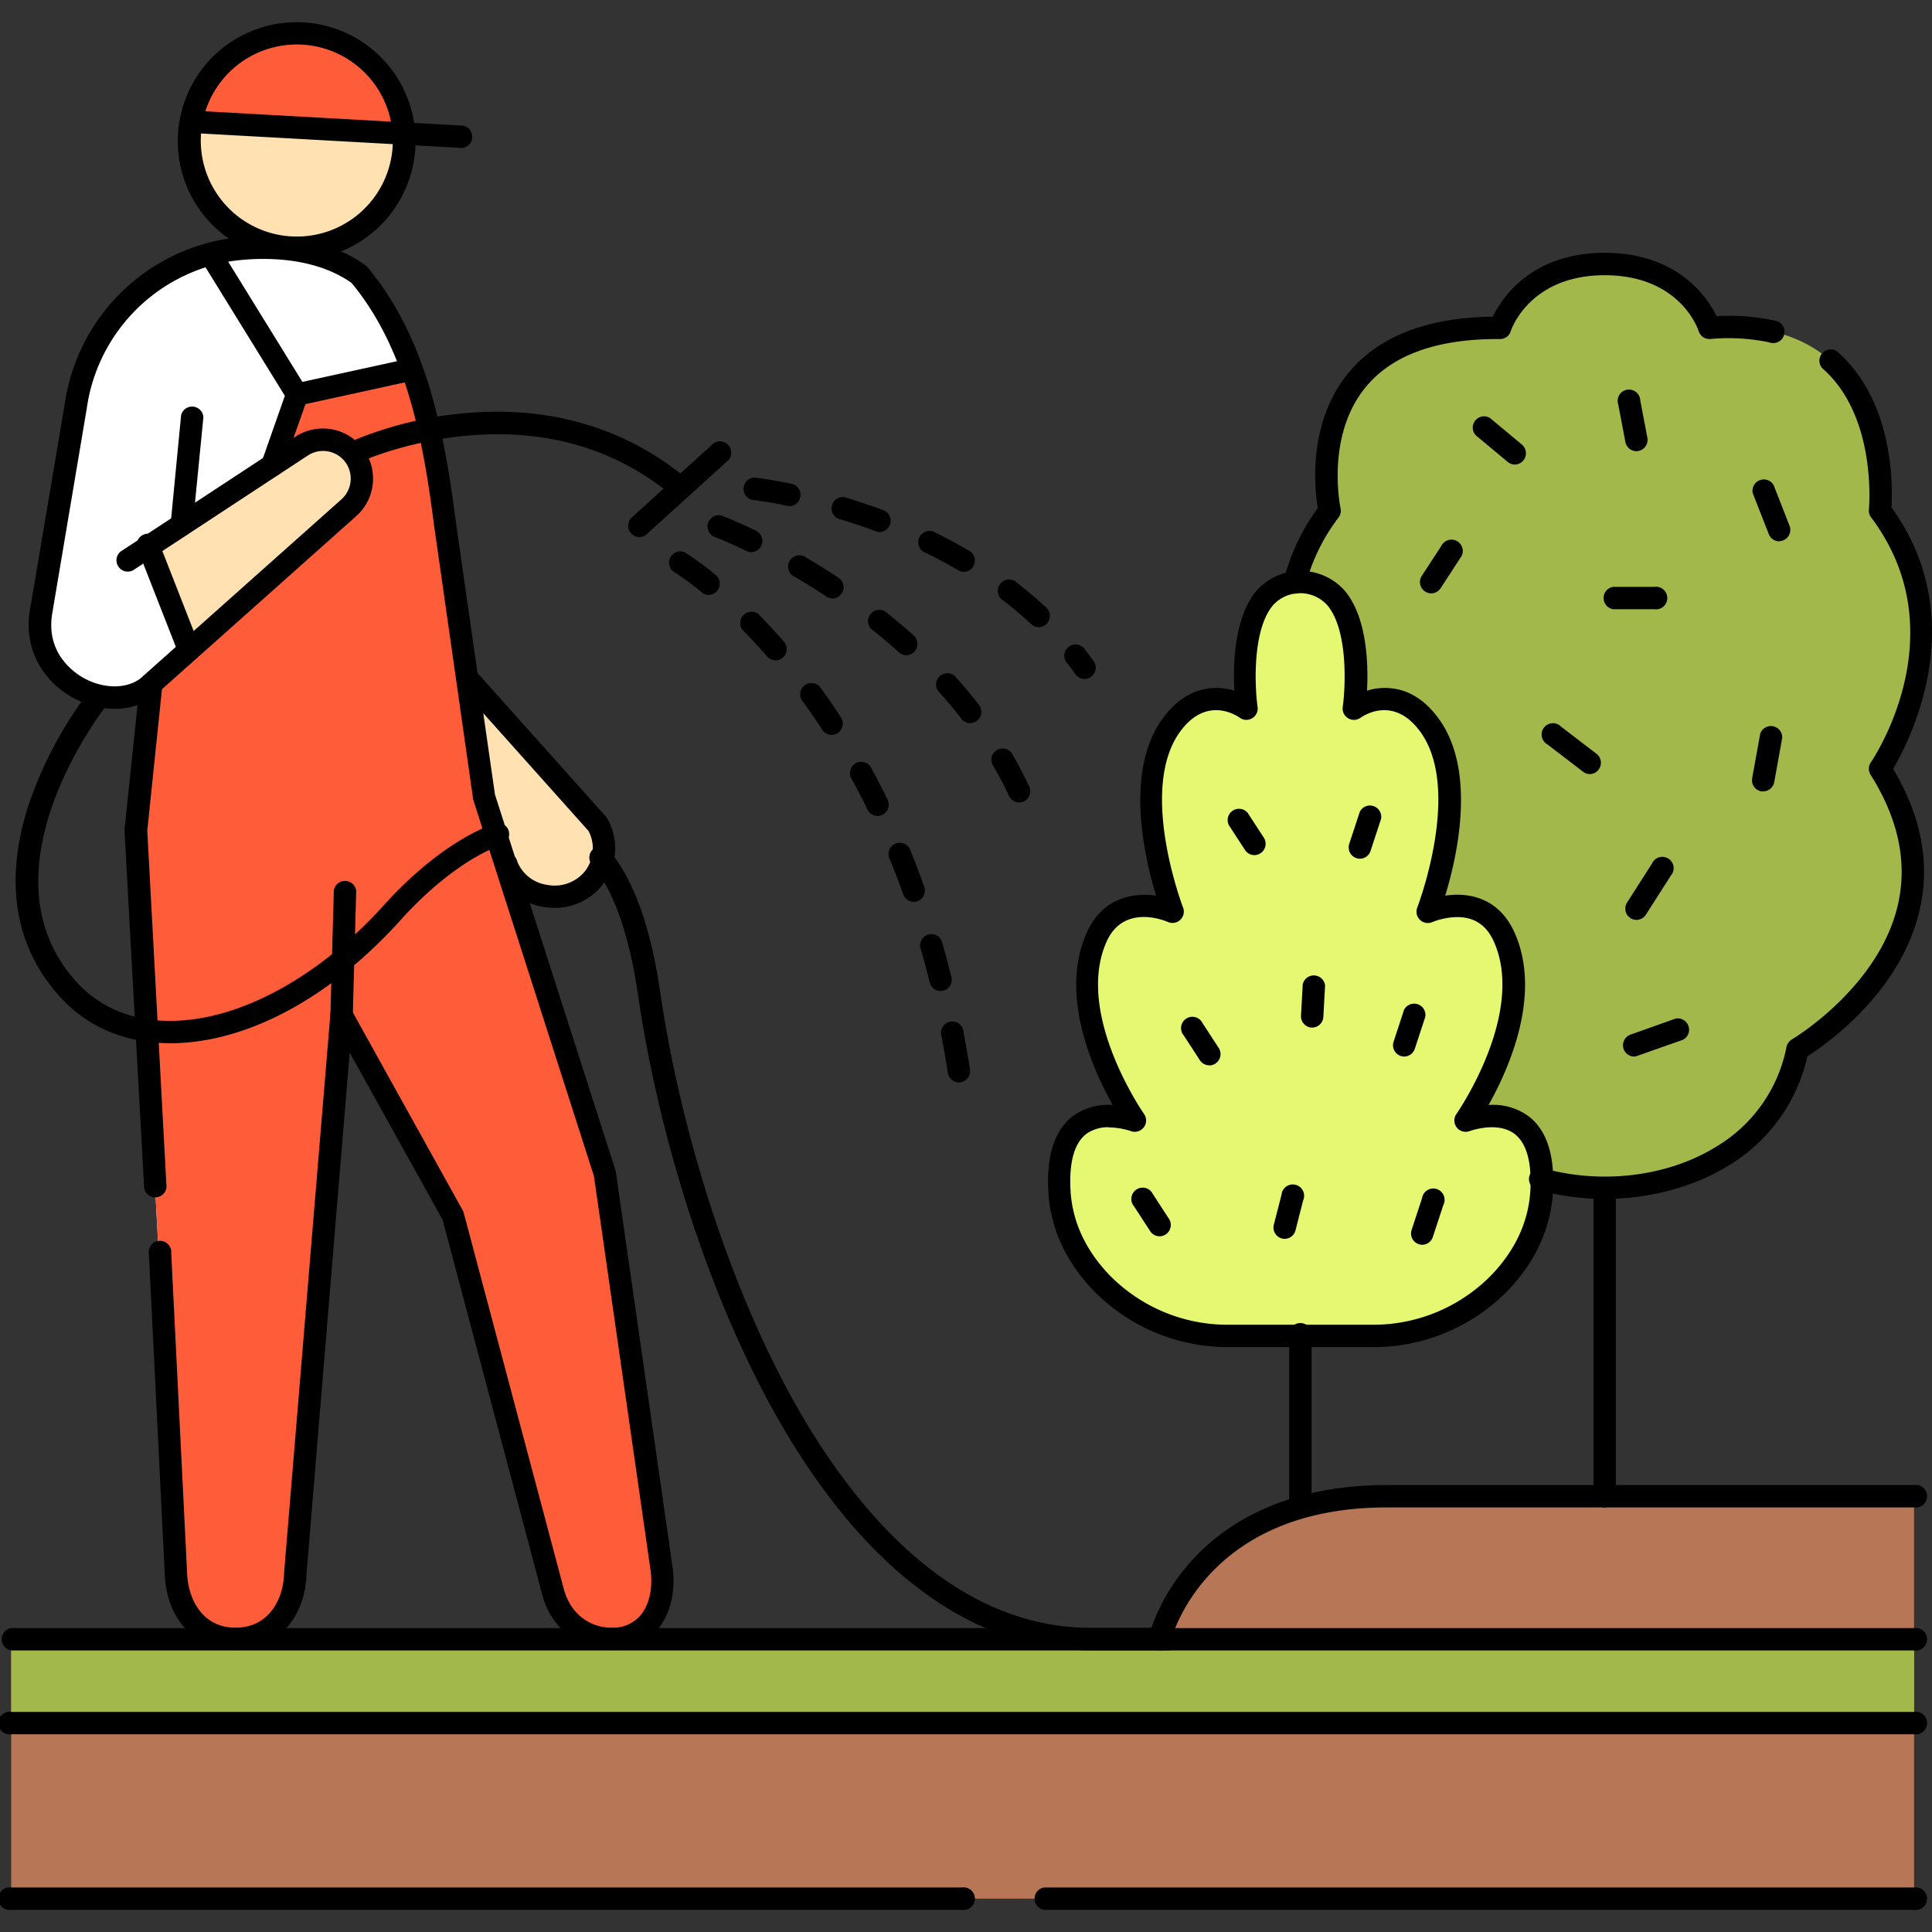 <?xml version="1.0" encoding="UTF-8"?>
<svg xmlns="http://www.w3.org/2000/svg" id="Слой_1" height="512" viewBox="0 0 512 512" width="512" data-name="Слой 1">
  <rect x="0" y="0" width="512" height="512" fill="#333333" stroke="none"/>
  <path d="m498.21 135.34s5.45-52.45-45.21-48.47c0 0-5.22-16.91-27.74-16.91s-27.74 16.91-27.74 16.91c-56.09-.43-45.18 48.48-45.18 48.48-24.54 32.56 0 68.41 0 68.41-28.43 45 21.86 74.3 21.86 74.3 9.79 49 92.33 49 102.12 0 0 0 50.3-29.34 21.86-74.3.03-.01 24.57-35.85.03-68.42z" fill="#a2b84b"></path>
  <path d="m307.3 434.45s8.66-37.94 60.26-37.94h139.68v37.94z" fill="#b77655"></path>
  <path d="m2.97 434.42h504.28v68.74h-504.28z" fill="#b77655"></path>
  <path d="m2.97 434.42h504.28v22.21h-504.28z" fill="#a2b84b"></path>
  <path d="m388.39 297.06s19.46-27.54 10.37-48.43c-5.75-13.23-19.87-7.13-20.34-6.93.25-.67 12.65-32.91.39-49.58-9-12.3-19.95-4.23-19.95-4.23s4.79-33.61-14.21-33.61-14.21 33.61-14.21 33.61-10.91-8.07-19.95 4.23c-12.26 16.67.13 48.9.39 49.58-.47-.2-14.59-6.3-20.34 6.93-9.09 20.9 10.37 48.43 10.37 48.43s-21.35-8.33-20.22 18.07c.44 10.29 5.08 18.34 10.7 24.38a46.66 46.66 0 0 0 34.23 14.57h38a46.66 46.66 0 0 0 34.23-14.57c5.62-6 10.26-14.09 10.7-24.38 1.18-26.4-20.16-18.07-20.16-18.07z" fill="#e6f772"></path>
  <circle cx="78.63" cy="37.38" fill="#ffe1b2" r="28.55" transform="matrix(.546 -.838 .838 .546 4.38 82.83)"></circle>
  <path d="m40.06 181.26-4.06 38.81 10.66 197.64c.64 9.34 6.42 16.59 15.78 16.59 9.64 0 15.55-7.67 15.82-17.31l12.26-147.99 29.53 53.19 26.48 99.61c1.89 7.39 7.91 12.55 15.54 12.55 10.29 0 14.81-9.22 13.16-19.37l-14.92-103.98-32-99.75-10.43-72.71c-2.85-22-7.2-47.18-22.7-65.79-11.42-8.35-27.74-7.75-35.43-6.36a49.07 49.07 0 0 0 -39.65 41.38l-9 53.37c-4.07 19.44 19.06 29.62 29 20.12z" fill="#fff"></path>
  <path d="m122.54 180.58 35.84 37.87a12.8 12.8 0 0 1 -1.51 14.84 12.8 12.8 0 0 1 -21.54-3.87l-7-18.17z" fill="#ffe1b2"></path>
  <path d="m175.23 414.93-14.92-103.93-32-99.75-10.43-72.71c-1.7-13.11-3.93-27.34-8.73-40.65l-30.4 6.65-6.61 18.81 8-5.23a10.32 10.32 0 0 1 14.44 3.62 10.32 10.32 0 0 1 -2.13 12.86l-52.39 46.66-4.06 38.81 10.66 197.64c.64 9.34 6.42 16.59 15.78 16.59 9.64 0 15.55-7.67 15.82-17.31l12.26-147.99 29.53 53.19 26.48 99.61c1.89 7.39 6.57 12.55 14.2 12.55 10.27-.05 16.15-9.26 14.5-19.42z" fill="#ff5c3a"></path>
  <path d="m50.12 172.29 42.31-37.69a10.32 10.32 0 0 0 2.13-12.86 10.32 10.32 0 0 0 -14.45-3.62l-40.71 26.75z" fill="#ffe1b2"></path>
  <path d="m94.22 13.46a28.56 28.56 0 0 0 -43.69 18.83l56.56 3a28.49 28.49 0 0 0 -12.87-21.83z" fill="#ff5c3a"></path>
  <path d="m507.24 437.39h-504.24a3 3 0 0 1 0-5.93h504.24a3 3 0 1 1 0 5.93z"></path>
  <path d="m507.24 459.6h-504.24a3 3 0 1 1 0-5.93h504.24a3 3 0 1 1 0 5.93z"></path>
  <path d="m507.24 506.13h-230.53a3 3 0 0 1 0-5.93h230.53a3 3 0 1 1 0 5.93z"></path>
  <path d="m254.86 506.13h-251.86a3 3 0 1 1 0-5.93h251.9a3 3 0 1 1 0 5.93z"></path>
  <path d="m332.44 226.62a3 3 0 0 1 -2.49-1.35l-4.3-6.61a3 3 0 0 1 5-3.24l4.3 6.61a3 3 0 0 1 -2.48 4.58z"></path>
  <path d="m307.31 327.63a3 3 0 0 1 -2.49-1.35l-4.3-6.61a3 3 0 1 1 5-3.23l4.3 6.61a3 3 0 0 1 -2.48 4.58z"></path>
  <path d="m340.44 328.31a3 3 0 0 1 -2.87-3.71l2.05-8a3 3 0 1 1 5.74 1.48l-2.05 8a3 3 0 0 1 -2.87 2.23z"></path>
  <path d="m320.47 282.32a3 3 0 0 1 -2.47-1.32l-4.3-6.61a3 3 0 1 1 5-3.23l4.3 6.61a3 3 0 0 1 -2.48 4.58z"></path>
  <path d="m347.75 272.32h-.17a3 3 0 0 1 -2.8-3.13l.46-8.32a3 3 0 0 1 5.92.33l-.46 8.32a3 3 0 0 1 -2.95 2.8z"></path>
  <path d="m360.37 227.57a3 3 0 0 1 -2.82-3.89l2.79-8.5a3 3 0 0 1 5.66 1.82l-2.79 8.5a3 3 0 0 1 -2.84 2.07z"></path>
  <path d="m376.9 329.88a3 3 0 0 1 -2.82-3.89l2.79-8.5a3 3 0 1 1 5.63 1.85l-2.79 8.5a3 3 0 0 1 -2.81 2.04z"></path>
  <path d="m372.12 280a3 3 0 0 1 -2.82-3.89l2.79-8.5a3 3 0 0 1 5.63 1.85l-2.79 8.5a3 3 0 0 1 -2.81 2.04z"></path>
  <path d="m344.65 402.39a3 3 0 0 1 -3-3v-45.31a3 3 0 1 1 5.93 0v45.34a3 3 0 0 1 -2.93 2.97z"></path>
  <path d="m425.29 399.48a3 3 0 0 1 -3-3v-81.7a3 3 0 0 1 5.93 0v81.73a3 3 0 0 1 -2.93 2.97z"></path>
  <path d="m307.31 437.42a3 3 0 0 1 -2.89-3.63c.1-.42 2.44-10.36 11.48-20.3 8.26-9.1 23.94-19.94 51.67-19.94h139.67a3 3 0 1 1 0 5.93h-139.68c-48.67 0-57.28 35.27-57.37 35.63a3 3 0 0 1 -2.88 2.31z"></path>
  <path d="m40.06 184.22a3 3 0 0 1 -2-5.18l52.37-46.66a7.39 7.39 0 0 0 1.57-9.17 7.36 7.36 0 0 0 -10.29-2.58l-46.47 30.52a3 3 0 0 1 -3.26-5l46.51-30.55a13.29 13.29 0 0 1 15.91 21.18l-52.4 46.69a3 3 0 0 1 -1.94.75z"></path>
  <path d="m48.17 142.07h-.29a3 3 0 0 1 -2.66-3.24l2.78-28.83a3 3 0 0 1 5.9.58l-2.83 28.79a3 3 0 0 1 -2.9 2.7z"></path>
  <path d="m169.39 142.33a3 3 0 0 1 -2-5.16l21.72-19.69a3 3 0 0 1 4 4.39l-21.72 19.69a3 3 0 0 1 -2 .77z"></path>
  <path d="m287.45 179.94a3 3 0 0 1 -2.41-1.23c-.67-.92-1.36-1.84-2.05-2.73a3 3 0 1 1 4.67-3.66c.74.95 1.48 1.93 2.19 2.91a3 3 0 0 1 -2.4 4.7zm-12.15-13.72a3 3 0 0 1 -2-.8c-2.3-2.14-4.76-4.23-7.33-6.21a3 3 0 1 1 3.62-4.7c2.71 2.09 5.32 4.3 7.75 6.57a3 3 0 0 1 -2 5.13zm-19.84-14.67a3 3 0 0 1 -1.5-.41c-2.72-1.6-5.59-3.14-8.51-4.58a3 3 0 1 1 2.62-5.32c3.06 1.5 6.05 3.12 8.9 4.79a3 3 0 0 1 -1.51 5.52zm-22.32-10.55a3 3 0 0 1 -1-.19c-3-1.12-6.09-2.17-9.2-3.12a3 3 0 1 1 1.73-5.67c3.23 1 6.44 2.07 9.54 3.23a3 3 0 0 1 -1 5.75zm-23.75-6.87a3 3 0 0 1 -.61-.06c-5.81-1.21-9.45-1.6-9.49-1.61a3 3 0 0 1 .62-5.9c.16 0 3.95.42 10.08 1.7a3 3 0 0 1 -.6 5.87z"></path>
  <path d="m270.09 212.65a3 3 0 0 1 -2.69-1.71c-1.34-2.87-2.85-5.72-4.48-8.49a3 3 0 0 1 5.11-3c1.72 2.93 3.32 6 4.74 9a3 3 0 0 1 -2.68 4.23zm-12.94-21a3 3 0 0 1 -2.35-1.15c-1.93-2.49-4-5-6.21-7.4a3 3 0 0 1 4.39-4c2.29 2.53 4.48 5.13 6.5 7.75a3 3 0 0 1 -2.34 4.78zm-16.89-18a3 3 0 0 1 -2-.76c-2.37-2.13-4.87-4.23-7.43-6.25a3 3 0 0 1 3.68-4.65c2.65 2.1 5.25 4.28 7.71 6.49a3 3 0 0 1 -2 5.17zm-19.6-15.06a3 3 0 0 1 -1.63-.49c-2.68-1.77-5.46-3.5-8.26-5.15a3 3 0 1 1 3-5.11c2.9 1.7 5.77 3.49 8.53 5.32a3 3 0 0 1 -1.64 5.44zm-21.49-12.24a3 3 0 0 1 -1.29-.3c-5.38-2.6-8.8-3.89-8.83-3.9a3 3 0 0 1 2.08-5.56c.15.06 3.68 1.38 9.33 4.11a3 3 0 0 1 -1.29 5.64z"></path>
  <path d="m254.12 286.85a3 3 0 0 1 -2.93-2.51c-.5-3.22-1.06-6.46-1.66-9.64a3 3 0 1 1 5.83-1.11c.62 3.24 1.19 6.55 1.7 9.84a3 3 0 0 1 -2.48 3.38 3.06 3.06 0 0 1 -.46.04zm-4.85-24.21a3 3 0 0 1 -2.88-2.25c-.78-3.16-1.64-6.33-2.54-9.43a3 3 0 0 1 5.7-1.65c.92 3.17 1.79 6.42 2.59 9.65a3 3 0 0 1 -2.88 3.68zm-7.12-23.64a3 3 0 0 1 -2.79-2c-1.1-3.07-2.27-6.14-3.48-9.11a3 3 0 1 1 5.49-2.24c1.24 3 2.44 6.19 3.57 9.35a3 3 0 0 1 -2.79 4zm-9.57-22.76a3 3 0 0 1 -2.67-1.66c-1.42-2.92-2.93-5.83-4.48-8.65a3 3 0 0 1 5.2-2.86c1.6 2.91 3.15 5.9 4.62 8.9a3 3 0 0 1 -2.66 4.27zm-12.17-21.49a3 3 0 0 1 -2.49-1.35c-1.78-2.73-3.64-5.43-5.52-8a3 3 0 0 1 4.79-3.5c1.95 2.66 3.86 5.44 5.7 8.26a3 3 0 0 1 -2.48 4.59zm-14.85-19.75a3 3 0 0 1 -2.24-1c-2.15-2.47-4.36-4.87-6.59-7.13a3 3 0 0 1 4.23-4.16c2.31 2.35 4.61 4.84 6.84 7.4a3 3 0 0 1 -2.24 4.91zm-17.65-17.29a3 3 0 0 1 -1.91-.71 73.45 73.45 0 0 0 -7.64-5.6 3 3 0 0 1 3-5.09 77.27 77.27 0 0 1 8.35 6.1 3 3 0 0 1 -1.88 5.26z"></path>
  <path d="m90.52 271.92h-.08a3 3 0 0 1 -2.88-3l.91-33a3 3 0 0 1 5.93.16l-.91 33a3 3 0 0 1 -2.97 2.84z"></path>
  <path d="m310 437.35h-20.85c-31.31 0-59.93-21.09-82.78-61-17.48-30.53-31.43-72.7-37.31-112.8-2.31-15.73-6.31-27.19-11.89-34.06a3 3 0 1 1 4.6-3.74c6.27 7.71 10.69 20.14 13.16 36.94 5.78 39.4 19.46 80.79 36.59 110.71 15.15 26.46 40.91 58 77.63 58h20.85a3 3 0 0 1 0 5.93z"></path>
  <path d="m45.07 276.45c-11.68 0-21.67-4.14-28.91-12-12.71-13.73-15.4-32.24-7.78-53.45a106.23 106.23 0 0 1 15.16-27.69 3 3 0 0 1 4.64 3.69c-.35.44-34.71 44.19-7.67 73.47 6.09 6.59 14.58 10.07 24.56 10.07h.31c18.18-.13 39.32-11.68 56.57-30.9 4.2-4.68 15.4-16.12 28.49-21.18a3 3 0 1 1 2.14 5.53c-11.9 4.59-22.3 15.24-26.21 19.61-18.61 20.74-40.83 32.72-60.94 32.87z"></path>
  <path d="m179.91 131.95a3 3 0 0 1 -1.9-.69c-36.47-30.35-82.9-8.73-83.37-8.51a3 3 0 0 1 -2.55-5.35 99.35 99.35 0 0 1 29.86-7.78c22.85-2.39 43.55 3.52 59.86 17.09a3 3 0 0 1 -1.9 5.25z"></path>
  <path d="m379.24 157.25a3 3 0 0 1 -2.48-4.59l5.21-8a3 3 0 1 1 5 3.25l-5.21 8a3 3 0 0 1 -2.52 1.34z"></path>
  <path d="m401.48 123.12a3 3 0 0 1 -1.9-.69l-8.52-7.1a3 3 0 0 1 3.8-4.56l8.52 7.1a3 3 0 0 1 -1.9 5.24z"></path>
  <path d="m433.66 119.57a3 3 0 0 1 -2.91-2.41l-1.89-9.93a3 3 0 1 1 5.83-1.11l1.89 9.93a3 3 0 0 1 -2.92 3.52z"></path>
  <path d="m471.52 143.47a3 3 0 0 1 -2.76-1.89l-4.26-10.88a3 3 0 0 1 5.52-2.16l4.26 10.88a3 3 0 0 1 -2.76 4z"></path>
  <path d="m438.39 161.45h-10.88a3 3 0 0 1 0-5.93h10.88a3 3 0 1 1 0 5.93z"></path>
  <path d="m421.35 205.14a3 3 0 0 1 -1.8-.61l-9.46-7.25a3 3 0 1 1 3.61-4.71l9.46 7.25a3 3 0 0 1 -1.81 5.32z"></path>
  <path d="m467.26 209.72a2.91 2.91 0 0 1 -.53 0 3 3 0 0 1 -2.39-3.44l2.13-11.83a3 3 0 0 1 5.84 1.05l-2.13 11.83a3 3 0 0 1 -2.92 2.39z"></path>
  <path d="m433.66 243.79a3 3 0 0 1 -2.5-4.56l6.63-10.37a3 3 0 1 1 5 3.19l-6.63 10.37a3 3 0 0 1 -2.5 1.37z"></path>
  <path d="m432.95 280a3 3 0 0 1 -1-5.76l12.05-4.29a3 3 0 0 1 2 5.6l-12.07 4.25a3 3 0 0 1 -.98.2z"></path>
  <path d="m343.1 157.33a3 3 0 0 1 -.74-.09 3 3 0 0 1 -2.14-3.61 56.4 56.4 0 0 1 9-19c-.83-5-2.74-22.35 7.93-35.56 7.95-9.83 20.88-14.93 38.45-15.15 2.4-4.92 10.2-16.92 29.68-16.92 19.32 0 27.17 11.77 29.63 16.79a56.92 56.92 0 0 1 15.23 1.14 3 3 0 1 1 -1.3 5.79 52.74 52.74 0 0 0 -15.6-.88 3 3 0 0 1 -3.07-2.08c-.19-.59-5-14.82-24.91-14.82-20.09 0-24.85 14.68-24.9 14.82a2.9 2.9 0 0 1 -2.86 2.09h-.72c-16.3 0-28.08 4.35-35 12.92-10.53 13-6.56 31.75-6.52 31.94a3 3 0 0 1 -.53 2.43 50.76 50.76 0 0 0 -8.77 18 3 3 0 0 1 -2.86 2.19z"></path>
  <path d="m425.18 317.72a66.06 66.06 0 0 1 -17.32-2.28 3 3 0 1 1 1.56-5.72c15.4 4.19 32.8 2 45.42-5.85a39.6 39.6 0 0 0 18.6-26.4 3 3 0 0 1 1.41-2c.22-.13 22.71-13.52 28-35.21 2.76-11.34.36-23.09-7.13-34.94a3 3 0 0 1 .06-3.26c.95-1.39 23-34.52.08-64.95a3 3 0 0 1 -.58-2.09c0-.24 2.32-24.69-12.4-37.48a3 3 0 0 1 3.89-4.48c15.23 13.27 14.83 35.94 14.48 41.41 21.45 29.57 4.93 61.69.44 69.29 7.62 12.74 9.94 25.51 6.9 38-5.24 21.46-24.63 35-29.61 38.2a45.39 45.39 0 0 1 -21 29c-9.36 5.73-21.04 8.76-32.8 8.76z"></path>
  <path d="m363.68 357h-38a49.72 49.72 0 0 1 -36.4-15.51c-7.21-7.75-11.08-16.59-11.49-26.28-.41-9.5 1.9-16.12 6.87-19.67a16.11 16.11 0 0 1 10.23-2.71c-5.41-9.6-14.12-29.09-7-45.43 4.07-9.37 12.14-10.93 18.48-10.05-3.21-10.53-8.34-33.24 1.8-47 3.34-4.54 7.32-7.18 11.84-7.87a16.26 16.26 0 0 1 7.09.55c-.36-7.1 0-19.63 6-26.6a15.63 15.63 0 0 1 23.17 0c6 7 6.39 19.5 6 26.6a16.22 16.22 0 0 1 7.09-.55c4.52.68 8.51 3.33 11.84 7.87 10.14 13.79 5 36.51 1.8 47a21.77 21.77 0 0 1 3.68-.23c4.76.11 11.19 2 14.8 10.28 7.11 16.34-1.61 35.84-7 45.43a16.1 16.1 0 0 1 10.23 2.71c5 3.55 7.28 10.17 6.87 19.67-.42 9.69-4.28 18.53-11.49 26.28a49.72 49.72 0 0 1 -36.41 15.51zm-69.81-58.27a9.86 9.86 0 0 0 -5.82 1.65c-3.22 2.32-4.69 7.22-4.38 14.58.35 8.24 3.69 15.8 9.91 22.49a43.77 43.77 0 0 0 32.05 13.62h38a43.77 43.77 0 0 0 32.05-13.62c6.22-6.69 9.56-14.25 9.91-22.49.31-7.36-1.16-12.26-4.38-14.58-4.59-3.3-11.74-.62-11.81-.6a3 3 0 0 1 -3.49-4.48c.19-.26 18.38-26.44 10.08-45.54-1.92-4.41-5-6.61-9.5-6.72a18.59 18.59 0 0 0 -6.93 1.33 3 3 0 0 1 -4-3.77c.5-1.31 11.86-31.7.77-46.77-7-9.52-14.93-4.22-15.81-3.59a3 3 0 0 1 -4.69-2.81c.76-5.35 1.48-20.64-4.17-27.14a9.71 9.71 0 0 0 -14.21 0c-5.66 6.52-4.93 21.8-4.17 27.14a3 3 0 0 1 -4.7 2.8c-.87-.62-8.8-5.92-15.79 3.6-11.09 15.07.27 45.46.76 46.75a3 3 0 0 1 -3.95 3.79c-1.21-.53-12-4.86-16.44 5.39-8.31 19.1 9.89 45.28 10.08 45.54a3 3 0 0 1 -3.5 4.47 18.93 18.93 0 0 0 -5.88-.99z"></path>
  <path d="m78.58 68.88a31.5 31.5 0 1 1 26.42-14.29 31.33 31.33 0 0 1 -26.42 14.29zm.1-57.09a25.82 25.82 0 0 0 -5.33.56 25.45 25.45 0 1 0 5.33-.56z"></path>
  <path d="m162.07 437.27c-8.75 0-16.15-5.94-18.41-14.79l-26.37-99.22-24.62-44.32-11.45 138.22c-.36 11.84-8.07 20.11-18.78 20.11-10.42 0-18-7.78-18.74-19.35l-4.24-85.48a3 3 0 1 1 5.92-.29l4.24 85.43c.43 6.32 4.05 13.77 12.82 13.77 8.6 0 12.65-7.25 12.85-14.43 0-.05 0-.11 0-.16l12.26-148a3 3 0 0 1 5.55-1.19l29.53 53.19a3 3 0 0 1 .27.68l26.49 99.56c1.61 6.3 6.58 10.35 12.67 10.35a9.54 9.54 0 0 0 7.65-3.25c2.48-2.92 3.42-7.54 2.59-12.69l-14.9-103.74-31.92-99.52a3 3 0 0 1 -.11-.48l-10.37-72.67c-2.8-21.6-7-46.08-21.81-64-12.56-8.93-30.81-6-32.87-5.62a46 46 0 0 0 -37.32 38.82l-9 53.43v.11c-2.33 11.14 5.65 16.53 8.15 17.92 5.7 3.17 12.24 2.94 15.88-.55a3 3 0 0 1 5 2.45l-4 38.58 5.1 94.47a3 3 0 0 1 -5.92.32l-5.21-94.7a3.06 3.06 0 0 1 0-.47l3.46-32.93c-5.18 1.84-11.49 1.21-17.25-2-7-3.88-13.57-12.29-11.09-24.27l9-53.31a51.87 51.87 0 0 1 42.06-43.8c10.49-1.87 26.65-1.19 37.7 6.88a3 3 0 0 1 .53.5c16 19.19 20.45 44.81 23.37 67.31l10.39 72.42 31.92 99.52a3 3 0 0 1 .11.48l14.92 103.93c1.11 6.81-.32 13.18-3.93 17.43a15.42 15.42 0 0 1 -12.12 5.35z"></path>
  <path d="m147 240.59a17.79 17.79 0 0 1 -3.15-.28 15.92 15.92 0 0 1 -12.28-9.82 3 3 0 1 1 5.53-2.13 10 10 0 0 0 7.79 6.12 10.38 10.38 0 0 0 9.75-3.15 9.83 9.83 0 0 0 1.3-11.15l-33.64-37.63a3 3 0 0 1 4.42-4l33.86 37.87a2.93 2.93 0 0 1 .36.5 15.76 15.76 0 0 1 -1.86 18.28 16 16 0 0 1 -12.08 5.39z"></path>
  <path d="m122.54 39.21h-.17l-72-4a3 3 0 0 1 .32-5.92l72 4a3 3 0 0 1 -.16 5.93z"></path>
  <path d="m50.12 175.25a3 3 0 0 1 -2.76-1.89l-10.73-27.41a3 3 0 1 1 5.52-2.16l10.73 27.42a3 3 0 0 1 -2.76 4z"></path>
  <path d="m72.15 126.32a3 3 0 0 1 -2.8-3.95l6.14-17.48-22.26-36.05a3 3 0 0 1 5-3.12l23 37.26a3 3 0 0 1 .27 2.54l-6.61 18.81a3 3 0 0 1 -2.74 1.99z"></path>
  <path d="m78.75 107.51a3 3 0 0 1 -.63-5.86l30.4-6.65a3 3 0 0 1 1.27 5.79l-30.4 6.65a3 3 0 0 1 -.64.07z"></path>
</svg>
